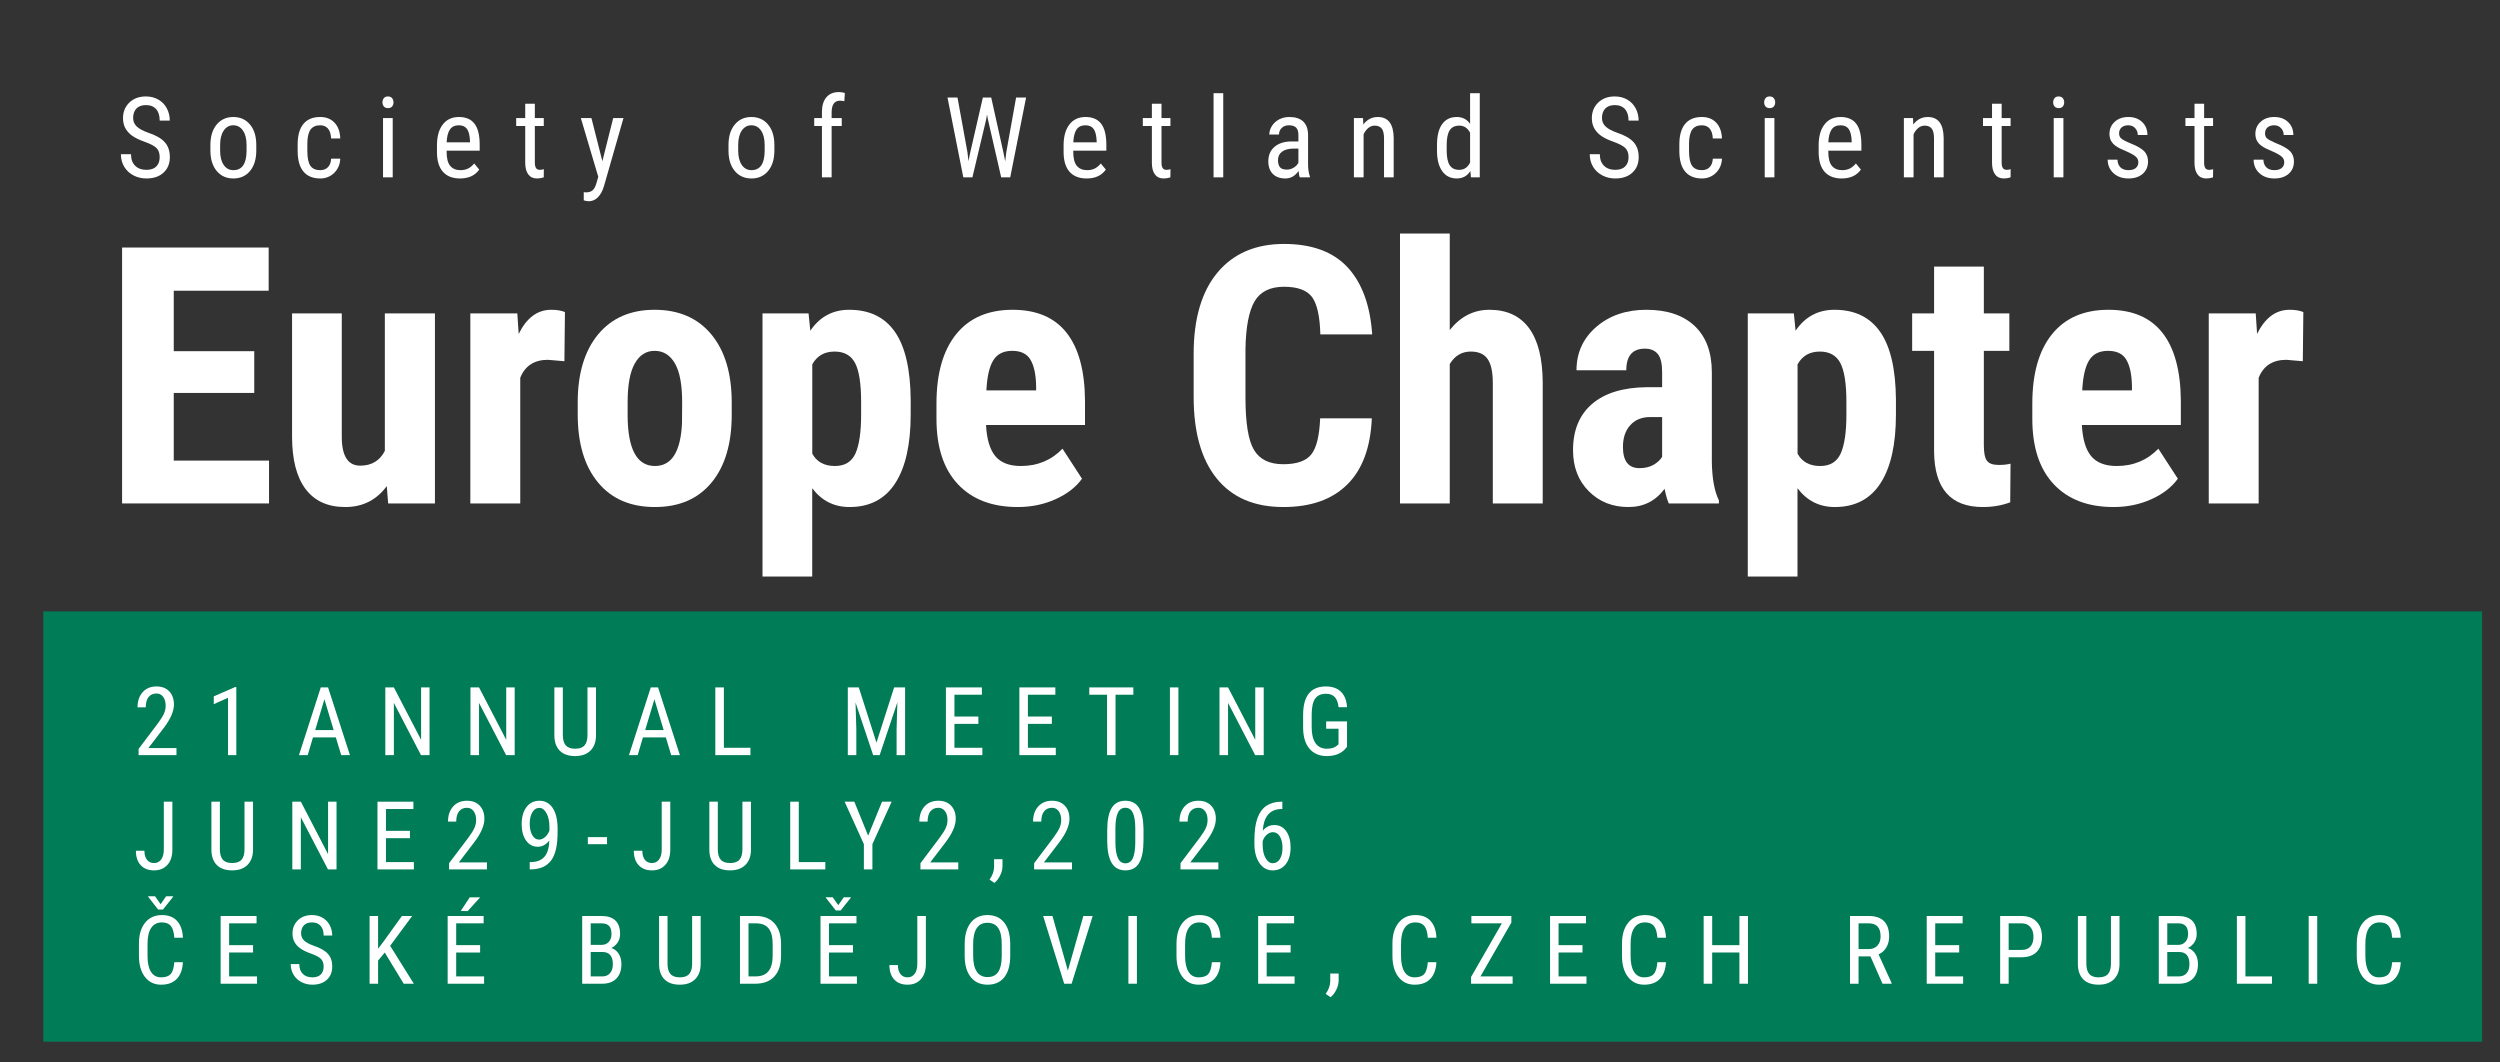 <?xml version="1.0" encoding="UTF-8"?>
<!DOCTYPE svg PUBLIC "-//W3C//DTD SVG 1.0//EN" "http://www.w3.org/TR/2001/REC-SVG-20010904/DTD/svg10.dtd">
<svg xmlns="http://www.w3.org/2000/svg" xml:space="preserve" width="800px" height="340px" version="1.0" style="shape-rendering:geometricPrecision; text-rendering:geometricPrecision; image-rendering:optimizeQuality; fill-rule:evenodd; clip-rule:evenodd"
viewBox="0 0 800 340"
 xmlns:xlink="http://www.w3.org/1999/xlink">
 <rect x="0" y="0" width="800" height="340" fill="#333333" stroke="none"/>
 <defs>
  <style type="text/css">
   <![CDATA[
    .fil0 {fill:#007C57}
    .fil1 {fill:white;fill-rule:nonzero}
   ]]>
  </style>
 </defs>
 <g id="Vrstva_x0020_1">
  <rect class="fil0" x="13.85" y="195.65" width="780.41" height="137.69"/>
  <path class="fil1" d="M51.1 50.29c0,-1.26 -0.34,-2.24 -1.03,-2.92 -0.69,-0.68 -1.94,-1.34 -3.74,-1.98 -1.8,-0.64 -3.17,-1.32 -4.13,-2.02 -0.95,-0.71 -1.66,-1.52 -2.13,-2.43 -0.47,-0.9 -0.71,-1.94 -0.71,-3.11 0,-2.02 0.67,-3.69 2.02,-5 1.35,-1.31 3.12,-1.97 5.31,-1.97 1.49,0 2.82,0.34 3.99,1.01 1.17,0.67 2.07,1.6 2.7,2.79 0.63,1.19 0.95,2.51 0.95,3.93l-3.23 0c0,-1.58 -0.37,-2.8 -1.13,-3.66 -0.76,-0.87 -1.86,-1.3 -3.28,-1.3 -1.3,0 -2.31,0.36 -3.02,1.09 -0.71,0.72 -1.07,1.74 -1.07,3.05 0,1.08 0.39,1.98 1.16,2.71 0.77,0.73 1.96,1.37 3.57,1.95 2.52,0.83 4.31,1.85 5.39,3.07 1.09,1.21 1.63,2.8 1.63,4.77 0,2.07 -0.67,3.73 -2.02,4.97 -1.34,1.25 -3.17,1.87 -5.49,1.87 -1.48,0 -2.85,-0.32 -4.11,-0.97 -1.26,-0.66 -2.24,-1.57 -2.96,-2.74 -0.72,-1.18 -1.08,-2.53 -1.08,-4.05l3.23 0c0,1.58 0.44,2.81 1.32,3.68 0.88,0.88 2.08,1.32 3.6,1.32 1.42,0 2.48,-0.37 3.19,-1.09 0.71,-0.73 1.07,-1.71 1.07,-2.97z"/>
  <path id="1" class="fil1" d="M67.33 46.39c0,-2.76 0.67,-4.93 2.01,-6.54 1.34,-1.61 3.11,-2.41 5.3,-2.41 2.2,0 3.97,0.78 5.31,2.35 1.34,1.56 2.02,3.69 2.06,6.39l0 2c0,2.75 -0.67,4.93 -2,6.53 -1.33,1.6 -3.11,2.4 -5.33,2.4 -2.2,0 -3.96,-0.78 -5.28,-2.33 -1.33,-1.56 -2.02,-3.66 -2.07,-6.32l0 -2.07zm3.11 1.79c0,1.95 0.38,3.49 1.15,4.6 0.76,1.12 1.79,1.67 3.09,1.67 2.73,0 4.14,-1.97 4.22,-5.92l0 -2.14c0,-1.94 -0.38,-3.48 -1.15,-4.6 -0.77,-1.14 -1.81,-1.7 -3.11,-1.7 -1.27,0 -2.29,0.56 -3.05,1.7 -0.77,1.12 -1.15,2.65 -1.15,4.58l0 1.81z"/>
  <path id="2" class="fil1" d="M102.47 54.45c1.02,0 1.85,-0.31 2.47,-0.95 0.62,-0.64 0.96,-1.54 1.02,-2.72l2.92 0c-0.07,1.83 -0.71,3.33 -1.93,4.54 -1.22,1.19 -2.72,1.79 -4.48,1.79 -2.35,0 -4.14,-0.74 -5.37,-2.22 -1.24,-1.48 -1.85,-3.68 -1.85,-6.6l0 -2.09c0,-2.86 0.61,-5.04 1.83,-6.53 1.23,-1.49 3.02,-2.23 5.37,-2.23 1.94,0 3.48,0.61 4.62,1.84 1.14,1.22 1.74,2.9 1.81,5.03l-2.92 0c-0.07,-1.41 -0.41,-2.46 -1.01,-3.17 -0.6,-0.7 -1.44,-1.05 -2.5,-1.05 -1.38,0 -2.4,0.46 -3.07,1.36 -0.66,0.91 -1.01,2.39 -1.03,4.46l0 2.42c0,2.23 0.33,3.81 0.99,4.74 0.66,0.92 1.7,1.38 3.13,1.38z"/>
  <path id="3" class="fil1" d="M125.67 56.75l-3.1 0 0 -18.96 3.1 0 0 18.96zm0.25 -24c0,0.53 -0.15,0.97 -0.44,1.32 -0.29,0.35 -0.74,0.53 -1.34,0.53 -0.58,0 -1.01,-0.18 -1.31,-0.53 -0.29,-0.35 -0.44,-0.79 -0.44,-1.32 0,-0.53 0.15,-0.98 0.44,-1.34 0.3,-0.37 0.73,-0.55 1.31,-0.55 0.59,0 1.03,0.19 1.33,0.56 0.3,0.37 0.45,0.81 0.45,1.33z"/>
  <path id="4" class="fil1" d="M147.19 57.11c-2.36,0 -4.17,-0.71 -5.43,-2.11 -1.26,-1.41 -1.91,-3.48 -1.93,-6.2l0 -2.3c0,-2.83 0.61,-5.04 1.85,-6.65 1.23,-1.61 2.95,-2.41 5.16,-2.41 2.22,0 3.88,0.7 4.98,2.12 1.1,1.41 1.66,3.62 1.68,6.61l0 2.04 -10.58 0 0 0.43c0,2.03 0.38,3.51 1.14,4.43 0.77,0.92 1.87,1.38 3.31,1.38 0.91,0 1.71,-0.17 2.41,-0.51 0.69,-0.35 1.35,-0.89 1.96,-1.63l1.61 1.96c-1.35,1.9 -3.4,2.84 -6.16,2.84zm-0.35 -17.02c-1.29,0 -2.24,0.44 -2.85,1.33 -0.63,0.89 -0.98,2.26 -1.06,4.13l7.47 0 0 -0.43c-0.08,-1.8 -0.4,-3.09 -0.97,-3.87 -0.57,-0.77 -1.43,-1.16 -2.59,-1.16z"/>
  <path id="5" class="fil1" d="M171.15 33.2l0 4.59 2.86 0 0 2.52 -2.86 0 0 11.76c0,0.74 0.13,1.31 0.37,1.7 0.25,0.38 0.67,0.58 1.27,0.58 0.4,0 0.82,-0.08 1.24,-0.21l-0.03 2.62c-0.7,0.23 -1.42,0.35 -2.16,0.35 -1.23,0 -2.16,-0.44 -2.81,-1.32 -0.64,-0.87 -0.96,-2.11 -0.96,-3.71l0 -11.77 -2.89 0 0 -2.52 2.89 0 0 -4.59 3.08 0z"/>
  <path id="6" class="fil1" d="M192.76 51.59l3.46 -13.8 3.29 0 -6.2 21.64c-0.47,1.62 -1.13,2.85 -1.98,3.7 -0.85,0.84 -1.83,1.27 -2.91,1.27 -0.42,0 -0.96,-0.1 -1.62,-0.28l0 -2.63 0.69 0.07c0.9,0 1.6,-0.21 2.11,-0.64 0.51,-0.42 0.92,-1.16 1.23,-2.21l0.62 -2.12 -5.58 -18.8 3.39 0 3.5 13.8z"/>
  <path id="7" class="fil1" d="M233.12 46.39c0,-2.76 0.67,-4.93 2.01,-6.54 1.34,-1.61 3.1,-2.41 5.3,-2.41 2.2,0 3.97,0.78 5.3,2.35 1.34,1.56 2.03,3.69 2.07,6.39l0 2c0,2.75 -0.67,4.93 -2,6.53 -1.34,1.6 -3.11,2.4 -5.33,2.4 -2.2,0 -3.97,-0.78 -5.29,-2.33 -1.33,-1.56 -2.01,-3.66 -2.06,-6.32l0 -2.07zm3.1 1.79c0,1.95 0.39,3.49 1.15,4.6 0.77,1.12 1.8,1.67 3.1,1.67 2.73,0 4.14,-1.97 4.22,-5.92l0 -2.14c0,-1.94 -0.38,-3.48 -1.15,-4.6 -0.78,-1.14 -1.81,-1.7 -3.11,-1.7 -1.27,0 -2.29,0.56 -3.06,1.7 -0.76,1.12 -1.15,2.65 -1.15,4.58l0 1.81z"/>
  <path id="8" class="fil1" d="M263.02 56.75l0 -16.44 -2.47 0 0 -2.52 2.47 0 0 -2.19c0.04,-1.93 0.52,-3.43 1.46,-4.51 0.95,-1.09 2.27,-1.63 3.99,-1.63 0.62,0 1.25,0.11 1.88,0.3l-0.16 2.62c-0.44,-0.1 -0.92,-0.15 -1.42,-0.15 -1.76,0 -2.65,1.26 -2.65,3.77l0 1.79 3.24 0 0 2.52 -3.24 0 0 16.44 -3.1 0z"/>
  <path id="9" class="fil1" d="M309.58 48.7l0.33 2.86 0.51 -2.52 4.09 -17.82 2.68 0 3.96 17.82 0.51 2.59 0.36 -2.94 3.13 -17.47 3.2 0 -5.08 25.53 -2.89 0 -4.26 -18.6 -0.27 -1.51 -0.26 1.51 -4.42 18.6 -2.91 0 -5.06 -25.53 3.2 0 3.18 17.48z"/>
  <path id="10" class="fil1" d="M347.72 57.11c-2.36,0 -4.18,-0.71 -5.44,-2.11 -1.26,-1.41 -1.9,-3.48 -1.93,-6.2l0 -2.3c0,-2.83 0.62,-5.04 1.85,-6.65 1.23,-1.61 2.96,-2.41 5.17,-2.41 2.22,0 3.87,0.7 4.97,2.12 1.11,1.41 1.66,3.62 1.69,6.61l0 2.04 -10.59 0 0 0.43c0,2.03 0.38,3.51 1.15,4.43 0.77,0.92 1.87,1.38 3.3,1.38 0.91,0 1.72,-0.17 2.41,-0.51 0.7,-0.35 1.35,-0.89 1.96,-1.63l1.61 1.96c-1.35,1.9 -3.39,2.84 -6.15,2.84zm-0.35 -17.02c-1.29,0 -2.24,0.44 -2.86,1.33 -0.62,0.89 -0.97,2.26 -1.05,4.13l7.47 0 0 -0.43c-0.09,-1.8 -0.41,-3.09 -0.98,-3.87 -0.56,-0.77 -1.43,-1.16 -2.58,-1.16z"/>
  <path id="11" class="fil1" d="M371.68 33.2l0 4.59 2.86 0 0 2.52 -2.86 0 0 11.76c0,0.74 0.12,1.31 0.37,1.7 0.24,0.38 0.66,0.58 1.26,0.58 0.41,0 0.82,-0.08 1.25,-0.21l-0.04 2.62c-0.7,0.23 -1.42,0.35 -2.16,0.35 -1.23,0 -2.16,-0.44 -2.8,-1.32 -0.65,-0.87 -0.96,-2.11 -0.96,-3.71l0 -11.77 -2.9 0 0 -2.52 2.9 0 0 -4.59 3.08 0z"/>
  <path id="12" class="fil1" d="M391.44 56.75l-3.1 0 0 -26.93 3.1 0 0 26.93z"/>
  <path id="13" class="fil1" d="M415.95 56.75c-0.19,-0.41 -0.33,-1.09 -0.41,-2.06 -1.09,1.61 -2.5,2.42 -4.21,2.42 -1.71,0 -3.05,-0.48 -4.02,-1.45 -0.96,-0.96 -1.45,-2.32 -1.45,-4.07 0,-1.93 0.66,-3.46 1.97,-4.59 1.31,-1.13 3.1,-1.71 5.38,-1.74l2.28 0 0 -2.02c0,-1.14 -0.25,-1.95 -0.76,-2.43 -0.5,-0.48 -1.27,-0.72 -2.29,-0.72 -0.94,0 -1.7,0.28 -2.28,0.84 -0.58,0.56 -0.88,1.26 -0.88,2.12l-3.1 0c0,-0.97 0.29,-1.9 0.86,-2.78 0.57,-0.88 1.34,-1.58 2.31,-2.08 0.97,-0.5 2.06,-0.75 3.25,-0.75 1.94,0 3.41,0.48 4.43,1.44 1.01,0.97 1.52,2.37 1.55,4.22l0 9.56c0.01,1.47 0.2,2.73 0.59,3.81l0 0.28 -3.22 0zm-4.14 -2.48c0.76,0 1.48,-0.2 2.17,-0.62 0.69,-0.42 1.2,-0.95 1.51,-1.58l0 -4.51 -1.76 0c-1.47,0.02 -2.63,0.35 -3.49,0.99 -0.84,0.63 -1.28,1.52 -1.28,2.67 0,1.07 0.23,1.85 0.66,2.33 0.43,0.49 1.16,0.72 2.19,0.72z"/>
  <path id="14" class="fil1" d="M436.17 37.79l0.09 2.05c1.21,-1.6 2.74,-2.4 4.62,-2.4 3.35,0 5.05,2.23 5.1,6.71l0 12.6 -3.09 0 0 -12.45c0,-1.48 -0.25,-2.54 -0.74,-3.16 -0.5,-0.63 -1.25,-0.94 -2.24,-0.94 -0.77,0 -1.46,0.26 -2.08,0.77 -0.61,0.52 -1.1,1.19 -1.48,2.01l0 13.77 -3.1 0 0 -18.96 2.92 0z"/>
  <path id="15" class="fil1" d="M459.84 46.41c0,-2.92 0.54,-5.15 1.64,-6.68 1.09,-1.53 2.66,-2.29 4.7,-2.29 1.81,0 3.23,0.73 4.25,2.2l0 -9.82 3.1 0 0 26.93 -2.84 0 -0.16 -2.03c-1.02,1.6 -2.47,2.39 -4.36,2.39 -1.97,0 -3.51,-0.76 -4.62,-2.28 -1.12,-1.53 -1.69,-3.68 -1.71,-6.47l0 -1.95zm3.1 1.76c0,2.12 0.31,3.69 0.95,4.68 0.63,1 1.65,1.5 3.08,1.5 1.54,0 2.7,-0.78 3.46,-2.33l0 -9.55c-0.8,-1.51 -1.95,-2.27 -3.44,-2.27 -1.43,0 -2.46,0.5 -3.09,1.5 -0.63,0.99 -0.95,2.52 -0.96,4.59l0 1.88z"/>
  <path id="16" class="fil1" d="M521.14 50.29c0,-1.26 -0.35,-2.24 -1.04,-2.92 -0.69,-0.68 -1.93,-1.34 -3.73,-1.98 -1.81,-0.64 -3.18,-1.32 -4.13,-2.02 -0.96,-0.71 -1.67,-1.52 -2.14,-2.43 -0.47,-0.9 -0.71,-1.94 -0.71,-3.11 0,-2.02 0.67,-3.69 2.03,-5 1.34,-1.31 3.11,-1.97 5.3,-1.97 1.49,0 2.82,0.34 4,1.01 1.16,0.67 2.06,1.6 2.69,2.79 0.63,1.19 0.95,2.51 0.95,3.93l-3.22 0c0,-1.58 -0.38,-2.8 -1.14,-3.66 -0.76,-0.87 -1.86,-1.3 -3.28,-1.3 -1.3,0 -2.31,0.36 -3.02,1.09 -0.71,0.72 -1.07,1.74 -1.07,3.05 0,1.08 0.39,1.98 1.16,2.71 0.77,0.73 1.97,1.37 3.58,1.95 2.51,0.83 4.3,1.85 5.39,3.07 1.08,1.21 1.62,2.8 1.62,4.77 0,2.07 -0.67,3.73 -2.02,4.97 -1.34,1.25 -3.17,1.87 -5.49,1.87 -1.48,0 -2.85,-0.32 -4.11,-0.97 -1.25,-0.66 -2.24,-1.57 -2.96,-2.74 -0.72,-1.18 -1.08,-2.53 -1.08,-4.05l3.23 0c0,1.58 0.44,2.81 1.32,3.68 0.89,0.88 2.08,1.32 3.6,1.32 1.42,0 2.48,-0.37 3.19,-1.09 0.72,-0.73 1.08,-1.71 1.08,-2.97z"/>
  <path id="17" class="fil1" d="M544.61 54.45c1.02,0 1.85,-0.31 2.47,-0.95 0.62,-0.64 0.96,-1.54 1.02,-2.72l2.93 0c-0.08,1.83 -0.72,3.33 -1.94,4.54 -1.22,1.19 -2.71,1.79 -4.48,1.79 -2.35,0 -4.14,-0.74 -5.37,-2.22 -1.24,-1.48 -1.85,-3.68 -1.85,-6.6l0 -2.09c0,-2.86 0.61,-5.04 1.83,-6.53 1.23,-1.49 3.02,-2.23 5.37,-2.23 1.94,0 3.48,0.61 4.62,1.84 1.14,1.22 1.74,2.9 1.82,5.03l-2.93 0c-0.07,-1.41 -0.41,-2.46 -1.01,-3.17 -0.6,-0.7 -1.44,-1.05 -2.5,-1.05 -1.38,0 -2.4,0.46 -3.07,1.36 -0.66,0.91 -1.01,2.39 -1.03,4.46l0 2.42c0,2.23 0.33,3.81 0.99,4.74 0.66,0.92 1.7,1.38 3.13,1.38z"/>
  <path id="18" class="fil1" d="M567.81 56.75l-3.1 0 0 -18.96 3.1 0 0 18.96zm0.25 -24c0,0.53 -0.15,0.97 -0.44,1.32 -0.29,0.35 -0.74,0.53 -1.34,0.53 -0.58,0 -1.01,-0.18 -1.31,-0.53 -0.29,-0.35 -0.44,-0.79 -0.44,-1.32 0,-0.53 0.15,-0.98 0.44,-1.34 0.3,-0.37 0.73,-0.55 1.31,-0.55 0.59,0 1.03,0.19 1.33,0.56 0.3,0.37 0.45,0.81 0.45,1.33z"/>
  <path id="19" class="fil1" d="M589.33 57.11c-2.36,0 -4.17,-0.71 -5.43,-2.11 -1.26,-1.41 -1.91,-3.48 -1.93,-6.2l0 -2.3c0,-2.83 0.61,-5.04 1.85,-6.65 1.23,-1.61 2.95,-2.41 5.16,-2.41 2.22,0 3.88,0.7 4.98,2.12 1.1,1.41 1.66,3.62 1.68,6.61l0 2.04 -10.58 0 0 0.43c0,2.03 0.38,3.51 1.14,4.43 0.77,0.92 1.87,1.38 3.31,1.38 0.91,0 1.72,-0.17 2.41,-0.51 0.69,-0.35 1.35,-0.89 1.96,-1.63l1.61 1.96c-1.35,1.9 -3.4,2.84 -6.16,2.84zm-0.35 -17.02c-1.28,0 -2.24,0.44 -2.85,1.33 -0.62,0.89 -0.98,2.26 -1.06,4.13l7.47 0 0 -0.43c-0.08,-1.8 -0.4,-3.09 -0.97,-3.87 -0.57,-0.77 -1.43,-1.16 -2.59,-1.16z"/>
  <path id="20" class="fil1" d="M612.16 37.79l0.09 2.05c1.21,-1.6 2.74,-2.4 4.62,-2.4 3.35,0 5.05,2.23 5.1,6.71l0 12.6 -3.09 0 0 -12.45c0,-1.48 -0.25,-2.54 -0.74,-3.16 -0.5,-0.63 -1.25,-0.94 -2.24,-0.94 -0.77,0 -1.46,0.26 -2.08,0.77 -0.61,0.52 -1.11,1.19 -1.48,2.01l0 13.77 -3.1 0 0 -18.96 2.92 0z"/>
  <path id="21" class="fil1" d="M640.53 33.2l0 4.59 2.86 0 0 2.52 -2.86 0 0 11.76c0,0.74 0.13,1.31 0.38,1.7 0.24,0.38 0.66,0.58 1.26,0.58 0.41,0 0.82,-0.08 1.24,-0.21l-0.03 2.62c-0.7,0.23 -1.42,0.35 -2.16,0.35 -1.23,0 -2.16,-0.44 -2.8,-1.32 -0.65,-0.87 -0.97,-2.11 -0.97,-3.71l0 -11.77 -2.89 0 0 -2.52 2.89 0 0 -4.59 3.08 0z"/>
  <path id="22" class="fil1" d="M660.29 56.75l-3.1 0 0 -18.96 3.1 0 0 18.96zm0.25 -24c0,0.53 -0.15,0.97 -0.44,1.32 -0.29,0.35 -0.73,0.53 -1.33,0.53 -0.58,0 -1.02,-0.18 -1.31,-0.53 -0.3,-0.35 -0.45,-0.79 -0.45,-1.32 0,-0.53 0.15,-0.98 0.45,-1.34 0.29,-0.37 0.73,-0.55 1.31,-0.55 0.58,0 1.03,0.19 1.33,0.56 0.29,0.37 0.44,0.81 0.44,1.33z"/>
  <path id="23" class="fil1" d="M684.27 51.9c0,-0.66 -0.26,-1.24 -0.76,-1.72 -0.5,-0.48 -1.47,-1.04 -2.91,-1.68 -1.67,-0.69 -2.85,-1.28 -3.53,-1.77 -0.69,-0.49 -1.19,-1.05 -1.54,-1.68 -0.34,-0.62 -0.5,-1.37 -0.5,-2.23 0,-1.54 0.56,-2.83 1.69,-3.85 1.12,-1.03 2.57,-1.53 4.32,-1.53 1.85,0 3.33,0.53 4.45,1.61 1.13,1.07 1.68,2.45 1.68,4.14l-3.08 0c0,-0.86 -0.29,-1.59 -0.86,-2.2 -0.57,-0.6 -1.3,-0.9 -2.19,-0.9 -0.91,0 -1.63,0.24 -2.15,0.71 -0.52,0.47 -0.78,1.11 -0.78,1.89 0,0.63 0.19,1.14 0.57,1.52 0.38,0.39 1.29,0.9 2.74,1.52 2.31,0.91 3.87,1.79 4.71,2.65 0.82,0.86 1.24,1.96 1.24,3.28 0,1.65 -0.57,2.97 -1.7,3.97 -1.13,0.98 -2.65,1.48 -4.56,1.48 -1.97,0 -3.58,-0.57 -4.8,-1.7 -1.23,-1.14 -1.85,-2.57 -1.85,-4.31l3.13 0c0.03,1.04 0.35,1.87 0.96,2.46 0.61,0.59 1.46,0.89 2.56,0.89 1.03,0 1.81,-0.23 2.35,-0.69 0.54,-0.46 0.81,-1.08 0.81,-1.86z"/>
  <path id="24" class="fil1" d="M705.32 33.2l0 4.59 2.86 0 0 2.52 -2.86 0 0 11.76c0,0.74 0.12,1.31 0.37,1.7 0.24,0.38 0.66,0.58 1.26,0.58 0.41,0 0.82,-0.08 1.25,-0.21l-0.04 2.62c-0.7,0.23 -1.42,0.35 -2.16,0.35 -1.23,0 -2.16,-0.44 -2.8,-1.32 -0.65,-0.87 -0.96,-2.11 -0.96,-3.71l0 -11.77 -2.9 0 0 -2.52 2.9 0 0 -4.59 3.08 0z"/>
  <path id="25" class="fil1" d="M730.96 51.9c0,-0.66 -0.25,-1.24 -0.76,-1.72 -0.5,-0.48 -1.47,-1.04 -2.9,-1.68 -1.68,-0.69 -2.85,-1.28 -3.54,-1.77 -0.68,-0.49 -1.19,-1.05 -1.53,-1.68 -0.34,-0.62 -0.51,-1.37 -0.51,-2.23 0,-1.54 0.56,-2.83 1.69,-3.85 1.13,-1.03 2.57,-1.53 4.32,-1.53 1.85,0 3.34,0.53 4.45,1.61 1.13,1.07 1.69,2.45 1.69,4.14l-3.09 0c0,-0.86 -0.28,-1.59 -0.86,-2.2 -0.57,-0.6 -1.3,-0.9 -2.19,-0.9 -0.91,0 -1.62,0.24 -2.15,0.71 -0.52,0.47 -0.77,1.11 -0.77,1.89 0,0.63 0.18,1.14 0.56,1.52 0.38,0.39 1.3,0.9 2.75,1.52 2.3,0.91 3.87,1.79 4.7,2.65 0.83,0.86 1.24,1.96 1.24,3.28 0,1.65 -0.56,2.97 -1.7,3.97 -1.13,0.98 -2.65,1.48 -4.56,1.48 -1.97,0 -3.57,-0.57 -4.8,-1.7 -1.23,-1.14 -1.84,-2.57 -1.84,-4.31l3.12 0c0.04,1.04 0.35,1.87 0.96,2.46 0.61,0.59 1.46,0.89 2.56,0.89 1.03,0 1.81,-0.23 2.35,-0.69 0.54,-0.46 0.81,-1.08 0.81,-1.86z"/>
  <path class="fil1" d="M81.36 125.74l-25.76 0 0 21.65 30.49 0 0 13.71 -47.02 0 0 -81.89 46.9 0 0 13.82 -30.37 0 0 19.35 25.76 0 0 13.36z"/>
  <path id="1" class="fil1" d="M123.77 155.55c-3.3,4.48 -7.74,6.7 -13.28,6.7 -5.59,0 -9.81,-1.92 -12.71,-5.76 -2.88,-3.83 -4.32,-9.44 -4.32,-16.79l0 -39.41 15.91 0 0 39.83c0.08,5.93 2.04,8.89 5.9,8.89 3.64,0 6.27,-1.58 7.88,-4.73l0 -43.99 16.03 0 0 60.81 -14.97 0 -0.44 -5.55z"/>
  <path id="2" class="fil1" d="M180.61 115.59l-5.3 -0.45c-4.34,0 -7.29,1.92 -8.83,5.74l0 40.22 -15.97 0 0 -60.81 15.03 0 0.44 6.58c2.52,-5.16 5.99,-7.74 10.41,-7.74 1.8,0 3.26,0.25 4.39,0.73l-0.17 15.73z"/>
  <path id="3" class="fil1" d="M184.87 128.72c0,-9.22 2.19,-16.45 6.53,-21.72 4.36,-5.24 10.37,-7.87 18.06,-7.87 7.76,0 13.81,2.63 18.16,7.87 4.36,5.27 6.53,12.54 6.53,21.83l0 3.88c0,9.27 -2.15,16.51 -6.47,21.73 -4.32,5.2 -10.34,7.81 -18.1,7.81 -7.81,0 -13.88,-2.61 -18.2,-7.85 -4.34,-5.22 -6.51,-12.49 -6.51,-21.79l0 -3.89zm15.97 4.01c0,10.92 2.92,16.39 8.74,16.39 5.36,0 8.23,-4.57 8.66,-13.69l0.05 -6.71c0,-5.59 -0.76,-9.72 -2.3,-12.4 -1.55,-2.71 -3.72,-4.05 -6.53,-4.05 -2.7,0 -4.81,1.34 -6.33,4.05 -1.52,2.68 -2.29,6.81 -2.29,12.4l0 4.01z"/>
  <path id="4" class="fil1" d="M291.42 132.61c0,9.56 -1.64,16.9 -4.92,21.98 -3.28,5.11 -8.18,7.66 -14.65,7.66 -4.95,0 -8.92,-2.01 -11.94,-6.02l0 28.25 -15.91 0 0 -84.19 14.74 0 0.56 5.54c3.03,-4.47 7.18,-6.7 12.44,-6.7 6.49,0 11.36,2.36 14.65,7.09 3.28,4.72 4.95,11.96 5.03,21.71l0 4.68zm-15.86 -3.95c0,-5.89 -0.65,-10.06 -1.94,-12.5 -1.29,-2.44 -3.48,-3.66 -6.55,-3.66 -3.26,0 -5.64,1.36 -7.14,4.1l0 28.57c1.42,2.63 3.84,3.95 7.24,3.95 3.17,0 5.34,-1.32 6.57,-3.99 1.2,-2.67 1.82,-6.83 1.82,-12.46l0 -4.01z"/>
  <path id="5" class="fil1" d="M325.66 162.25c-8.18,0 -14.55,-2.43 -19.14,-7.31 -4.57,-4.88 -6.85,-11.85 -6.85,-20.92l0 -4.84c0,-9.6 2.09,-17.01 6.3,-22.23 4.2,-5.2 10.21,-7.82 18.06,-7.82 7.64,0 13.4,2.44 17.26,7.34 3.86,4.89 5.84,12.13 5.91,21.71l0 7.81 -31.67 0c0.23,4.55 1.23,7.87 2.97,9.98 1.77,2.1 4.49,3.15 8.16,3.15 5.34,0 9.77,-1.84 13.34,-5.54l6.24 9.61c-1.96,2.71 -4.78,4.9 -8.5,6.57 -3.71,1.67 -7.74,2.49 -12.08,2.49zm-10.02 -37.32l15.92 0 0 -1.47c-0.08,-3.67 -0.68,-6.45 -1.81,-8.35 -1.11,-1.9 -3.07,-2.84 -5.83,-2.84 -2.79,0 -4.8,0.99 -6.05,3.01 -1.27,2 -2,5.22 -2.23,9.65z"/>
  <path id="6" class="fil1" d="M438.98 133.86c-0.4,9.35 -3.03,16.41 -7.87,21.19 -4.84,4.8 -11.65,7.2 -20.46,7.2 -9.28,0 -16.36,-3.05 -21.29,-9.13 -4.94,-6.11 -7.39,-14.81 -7.39,-26.09l0 -13.81c0,-11.24 2.55,-19.92 7.64,-26.03 5.1,-6.08 12.19,-9.13 21.27,-9.13 8.9,0 15.7,2.49 20.33,7.46 4.62,4.99 7.25,12.15 7.89,21.48l-16.59 0c-0.15,-5.77 -1.04,-9.75 -2.67,-11.96 -1.63,-2.18 -4.63,-3.28 -8.96,-3.28 -4.44,0 -7.57,1.56 -9.41,4.65 -1.82,3.11 -2.8,8.19 -2.92,15.3l0 15.49c0,8.14 0.9,13.74 2.73,16.78 1.82,3.05 4.93,4.57 9.37,4.57 4.33,0 7.35,-1.06 9,-3.19 1.65,-2.11 2.57,-5.95 2.8,-11.5l16.53 0z"/>
  <path id="7" class="fil1" d="M463.92 105.6c3.45,-4.32 7.68,-6.47 12.71,-6.47 5.54,0 9.77,1.96 12.65,5.86 2.88,3.9 4.35,9.69 4.39,17.43l0 38.68 -15.97 0 0 -38.49c0,-3.57 -0.55,-6.14 -1.67,-7.73 -1.09,-1.6 -2.9,-2.38 -5.37,-2.38 -2.88,0 -5.13,1.32 -6.74,3.99l0 44.61 -15.92 0 0 -86.38 15.92 0 0 30.88z"/>
  <path id="8" class="fil1" d="M534.02 161.1c-0.46,-0.94 -0.9,-2.49 -1.36,-4.7 -2.84,3.89 -6.7,5.85 -11.57,5.85 -5.11,0 -9.33,-1.69 -12.69,-5.07 -3.36,-3.37 -5.03,-7.75 -5.03,-13.13 0,-6.37 2.03,-11.3 6.1,-14.8 4.07,-3.49 9.93,-5.28 17.57,-5.35l4.84 0 0 -4.88c0,-2.72 -0.47,-4.64 -1.41,-5.76 -0.94,-1.13 -2.3,-1.69 -4.1,-1.69 -3.98,0 -5.96,2.31 -5.96,6.91l-15.93 0c0,-5.6 2.11,-10.23 6.34,-13.88 4.22,-3.64 9.56,-5.47 16.01,-5.47 6.66,0 11.82,1.73 15.49,5.21 3.65,3.47 5.47,8.42 5.47,14.87l0 28.63c0.08,5.24 0.82,9.34 2.26,12.3l0 0.96 -16.03 0zm-9.4 -11.29c1.76,0 3.26,-0.36 4.51,-1.07 1.23,-0.71 2.15,-1.58 2.75,-2.55l0 -12.73 -3.83 0c-2.7,0 -4.81,0.86 -6.37,2.61 -1.57,1.73 -2.34,4.05 -2.34,6.95 0,4.53 1.77,6.79 5.28,6.79z"/>
  <path id="9" class="fil1" d="M606.7 132.61c0,9.56 -1.63,16.9 -4.91,21.98 -3.28,5.11 -8.18,7.66 -14.65,7.66 -4.95,0 -8.92,-2.01 -11.94,-6.02l0 28.25 -15.91 0 0 -84.19 14.74 0 0.56 5.54c3.03,-4.47 7.18,-6.7 12.44,-6.7 6.49,0 11.36,2.36 14.64,7.09 3.29,4.72 4.96,11.96 5.03,21.71l0 4.68zm-15.85 -3.95c0,-5.89 -0.66,-10.06 -1.94,-12.5 -1.29,-2.44 -3.48,-3.66 -6.55,-3.66 -3.26,0 -5.64,1.36 -7.14,4.1l0 28.57c1.42,2.63 3.84,3.95 7.24,3.95 3.17,0 5.33,-1.32 6.56,-3.99 1.21,-2.67 1.83,-6.83 1.83,-12.46l0 -4.01z"/>
  <path id="10" class="fil1" d="M634.83 85.31l0 14.98 8.16 0 0 11.98 -8.16 0 0 30.21c0,2.4 0.32,4.05 0.98,4.95 0.67,0.91 1.92,1.35 3.8,1.35 1.53,0 2.8,-0.14 3.76,-0.41l-0.1 12.37c-2.7,1.01 -5.62,1.51 -8.77,1.51 -10.29,0 -15.47,-5.89 -15.59,-17.66l0 -32.32 -7.02 0 0 -11.98 7.02 0 0 -14.98 15.92 0z"/>
  <path id="11" class="fil1" d="M676.33 162.25c-8.18,0 -14.55,-2.43 -19.14,-7.31 -4.57,-4.88 -6.85,-11.85 -6.85,-20.92l0 -4.84c0,-9.6 2.09,-17.01 6.3,-22.23 4.2,-5.2 10.21,-7.82 18.06,-7.82 7.64,0 13.4,2.44 17.26,7.34 3.86,4.89 5.83,12.13 5.91,21.71l0 7.81 -31.67 0c0.23,4.55 1.22,7.87 2.97,9.98 1.77,2.1 4.49,3.15 8.16,3.15 5.34,0 9.77,-1.84 13.34,-5.54l6.24 9.61c-1.96,2.71 -4.78,4.9 -8.5,6.57 -3.71,1.67 -7.74,2.49 -12.08,2.49zm-10.02 -37.32l15.91 0 0 -1.47c-0.07,-3.67 -0.67,-6.45 -1.8,-8.35 -1.11,-1.9 -3.07,-2.84 -5.84,-2.84 -2.78,0 -4.79,0.99 -6.04,3.01 -1.27,2 -2,5.22 -2.23,9.65z"/>
  <path id="12" class="fil1" d="M736.9 115.59l-5.3 -0.45c-4.34,0 -7.3,1.92 -8.83,5.74l0 40.22 -15.97 0 0 -60.81 15.03 0 0.44 6.58c2.51,-5.16 5.99,-7.74 10.4,-7.74 1.81,0 3.27,0.25 4.4,0.73l-0.17 15.73z"/>
  <path class="fil1" d="M56.47 241.64l-12.12 0 0 -1.99 6.18 -8.19c0.93,-1.26 1.58,-2.3 1.94,-3.1 0.36,-0.81 0.54,-1.67 0.54,-2.57 0,-1.15 -0.27,-2.09 -0.8,-2.8 -0.54,-0.72 -1.24,-1.07 -2.11,-1.07 -1.11,0 -1.96,0.38 -2.56,1.13 -0.6,0.77 -0.9,1.86 -0.9,3.29l-2.63 0c0,-1.99 0.54,-3.61 1.64,-4.84 1.09,-1.23 2.57,-1.84 4.45,-1.84 1.72,0 3.08,0.53 4.07,1.58 1,1.06 1.49,2.47 1.49,4.23 0,2.13 -1.11,4.68 -3.35,7.6l-4.82 6.31 8.98 0 0 2.26z"/>
  <path id="1" class="fil1" d="M75.62 241.64l-2.66 0 0 -18.35 -4.55 2.04 0 -2.5 6.79 -2.96 0.42 0 0 21.77z"/>
  <path id="2" class="fil1" d="M107.47 235.97l-7.32 0 -1.68 5.67 -2.8 0 6.98 -21.67 2.33 0 7 21.67 -2.79 0 -1.72 -5.67zm-6.6 -2.35l5.9 0 -2.96 -9.85 -2.94 9.85z"/>
  <path id="3" class="fil1" d="M137.45 241.64l-2.73 0 -8.68 -16.7 0 16.7 -2.74 0 0 -21.67 2.74 0 8.71 16.77 0 -16.77 2.7 0 0 21.67z"/>
  <path id="4" class="fil1" d="M164.7 241.64l-2.74 0 -8.67 -16.7 0 16.7 -2.74 0 0 -21.67 2.74 0 8.7 16.77 0 -16.77 2.71 0 0 21.67z"/>
  <path id="5" class="fil1" d="M190.72 219.97l0 15.4c-0.02,2.06 -0.61,3.66 -1.78,4.83 -1.17,1.16 -2.8,1.74 -4.9,1.74 -2.14,0 -3.78,-0.57 -4.91,-1.71 -1.13,-1.13 -1.71,-2.75 -1.73,-4.86l0 -15.4 2.71 0 0 15.28c0,1.46 0.32,2.55 0.94,3.27 0.62,0.71 1.61,1.07 2.99,1.07 1.39,0 2.4,-0.36 3.02,-1.07 0.62,-0.72 0.93,-1.81 0.93,-3.27l0 -15.28 2.73 0z"/>
  <path id="6" class="fil1" d="M213.07 235.97l-7.33 0 -1.68 5.67 -2.79 0 6.98 -21.67 2.33 0 6.99 21.67 -2.79 0 -1.71 -5.67zm-6.61 -2.35l5.91 0 -2.96 -9.85 -2.95 9.85z"/>
  <path id="7" class="fil1" d="M231.64 239.29l8.5 0 0 2.35 -11.24 0 0 -21.67 2.74 0 0 19.32z"/>
  <path id="8" class="fil1" d="M274.81 219.97l5.66 17.68 5.65 -17.68 3.51 0 0 21.67 -2.72 0 0 -8.44 0.25 -8.46 -5.67 16.9 -2.08 0 -5.64 -16.84 0.25 8.4 0 8.44 -2.72 0 0 -21.67 3.51 0z"/>
  <path id="9" class="fil1" d="M313.08 231.64l-7.66 0 0 7.65 8.93 0 0 2.35 -11.66 0 0 -21.67 11.51 0 0 2.34 -8.78 0 0 6.98 7.66 0 0 2.35z"/>
  <path id="10" class="fil1" d="M336.59 231.64l-7.66 0 0 7.65 8.92 0 0 2.35 -11.65 0 0 -21.67 11.51 0 0 2.34 -8.78 0 0 6.98 7.66 0 0 2.35z"/>
  <path id="11" class="fil1" d="M362.67 222.31l-5.7 0 0 19.33 -2.72 0 0 -19.33 -5.68 0 0 -2.34 14.1 0 0 2.34z"/>
  <path id="12" class="fil1" d="M377.09 241.64l-2.72 0 0 -21.67 2.72 0 0 21.67z"/>
  <path id="13" class="fil1" d="M404.39 241.64l-2.74 0 -8.67 -16.7 0 16.7 -2.74 0 0 -21.67 2.74 0 8.7 16.77 0 -16.77 2.71 0 0 21.67z"/>
  <path id="14" class="fil1" d="M431.05 238.95l-0.47 0.59c-1.37,1.6 -3.38,2.4 -6.02,2.4 -2.34,0 -4.18,-0.78 -5.51,-2.33 -1.33,-1.56 -2.02,-3.75 -2.05,-6.59l0 -4.26c0,-3.04 0.61,-5.32 1.83,-6.83 1.21,-1.51 3.03,-2.27 5.45,-2.27 2.07,0 3.68,0.57 4.84,1.72 1.17,1.16 1.81,2.8 1.93,4.93l-2.72 0c-0.11,-1.35 -0.49,-2.4 -1.13,-3.17 -0.64,-0.75 -1.61,-1.13 -2.91,-1.13 -1.55,0 -2.69,0.51 -3.42,1.52 -0.72,1.02 -1.1,2.64 -1.13,4.87l0 4.42c0,2.19 0.42,3.86 1.25,5.03 0.83,1.16 2.03,1.74 3.59,1.74 1.47,0 2.58,-0.35 3.34,-1.06l0.41 -0.37 0 -4.97 -3.96 0 0 -2.34 6.68 0 0 8.1z"/>
  <path id="15" class="fil1" d="M52.42 256.54l2.74 0 0 15.36c0,2.07 -0.53,3.69 -1.59,4.86 -1.06,1.17 -2.48,1.76 -4.27,1.76 -1.83,0 -3.26,-0.56 -4.28,-1.67 -1.03,-1.11 -1.53,-2.65 -1.53,-4.61l2.72 0c0,1.23 0.27,2.2 0.82,2.89 0.55,0.7 1.3,1.04 2.27,1.04 0.95,0 1.7,-0.37 2.27,-1.13 0.56,-0.75 0.85,-1.81 0.85,-3.17l0 -15.33z"/>
  <path id="16" class="fil1" d="M80.97 256.54l0 15.41c-0.02,2.06 -0.61,3.66 -1.78,4.83 -1.17,1.16 -2.8,1.74 -4.9,1.74 -2.14,0 -3.78,-0.57 -4.91,-1.71 -1.13,-1.13 -1.71,-2.75 -1.73,-4.86l0 -15.41 2.71 0 0 15.29c0,1.46 0.32,2.54 0.94,3.26 0.62,0.72 1.61,1.08 2.99,1.08 1.39,0 2.4,-0.36 3.02,-1.08 0.62,-0.72 0.93,-1.8 0.93,-3.26l0 -15.29 2.73 0z"/>
  <path id="17" class="fil1" d="M107.69 278.21l-2.74 0 -8.68 -16.69 0 16.69 -2.73 0 0 -21.67 2.73 0 8.71 16.78 0 -16.78 2.71 0 0 21.67z"/>
  <path id="18" class="fil1" d="M131.18 268.22l-7.67 0 0 7.65 8.93 0 0 2.34 -11.65 0 0 -21.67 11.5 0 0 2.35 -8.78 0 0 6.98 7.67 0 0 2.35z"/>
  <path id="19" class="fil1" d="M155.82 278.21l-12.12 0 0 -1.98 6.18 -8.19c0.93,-1.26 1.58,-2.3 1.94,-3.1 0.36,-0.81 0.54,-1.67 0.54,-2.58 0,-1.14 -0.27,-2.08 -0.8,-2.79 -0.54,-0.72 -1.24,-1.08 -2.11,-1.08 -1.11,0 -1.96,0.39 -2.56,1.14 -0.6,0.76 -0.9,1.86 -0.9,3.29l-2.63 0c0,-1.99 0.54,-3.61 1.64,-4.84 1.09,-1.23 2.57,-1.84 4.45,-1.84 1.72,0 3.08,0.53 4.07,1.58 1,1.06 1.49,2.47 1.49,4.22 0,2.14 -1.11,4.68 -3.35,7.61l-4.82 6.31 8.98 0 0 2.25z"/>
  <path id="20" class="fil1" d="M175.79 268.94c-1.05,1.35 -2.28,2.02 -3.69,2.02 -1.58,0 -2.83,-0.67 -3.77,-2 -0.93,-1.32 -1.4,-3.06 -1.4,-5.22 0,-2.26 0.51,-4.08 1.53,-5.45 1.01,-1.37 2.4,-2.05 4.16,-2.05 1.82,0 3.25,0.79 4.28,2.37 1.02,1.59 1.53,3.78 1.53,6.57l0 0.82c0,2.4 -0.17,4.35 -0.54,5.83 -0.36,1.49 -0.89,2.69 -1.59,3.6 -0.71,0.91 -1.61,1.61 -2.7,2.08 -1.09,0.47 -2.46,0.7 -4.09,0.7l0 -2.34 0.46 0c1.87,-0.04 3.28,-0.61 4.25,-1.7 0.96,-1.09 1.49,-2.83 1.57,-5.23zm-3.25 -0.27c0.64,0 1.26,-0.26 1.86,-0.79 0.61,-0.53 1.08,-1.23 1.42,-2.09l0 -1.16c0,-1.8 -0.32,-3.27 -0.94,-4.4 -0.63,-1.14 -1.38,-1.71 -2.26,-1.71 -0.96,0 -1.71,0.47 -2.27,1.41 -0.56,0.94 -0.84,2.16 -0.84,3.65 0,1.5 0.27,2.73 0.82,3.67 0.54,0.95 1.28,1.42 2.21,1.42z"/>
  <path id="21" class="fil1" d="M194.25 270.14l-6.14 0 0 -2.26 6.14 0 0 2.26z"/>
  <path id="22" class="fil1" d="M211.75 256.54l2.74 0 0 15.36c0,2.07 -0.53,3.69 -1.59,4.86 -1.05,1.17 -2.47,1.76 -4.26,1.76 -1.84,0 -3.26,-0.56 -4.28,-1.67 -1.03,-1.11 -1.54,-2.65 -1.54,-4.61l2.72 0c0,1.23 0.28,2.2 0.82,2.89 0.55,0.7 1.31,1.04 2.28,1.04 0.94,0 1.69,-0.37 2.26,-1.13 0.57,-0.75 0.85,-1.81 0.85,-3.17l0 -15.33z"/>
  <path id="23" class="fil1" d="M240.31 256.54l0 15.41c-0.02,2.06 -0.62,3.66 -1.78,4.83 -1.18,1.16 -2.81,1.74 -4.9,1.74 -2.15,0 -3.78,-0.57 -4.91,-1.71 -1.14,-1.13 -1.71,-2.75 -1.73,-4.86l0 -15.41 2.71 0 0 15.29c0,1.46 0.31,2.54 0.93,3.26 0.62,0.72 1.62,1.08 3,1.08 1.39,0 2.39,-0.36 3.01,-1.08 0.62,-0.72 0.93,-1.8 0.93,-3.26l0 -15.29 2.74 0z"/>
  <path id="24" class="fil1" d="M255.61 275.87l8.5 0 0 2.34 -11.24 0 0 -21.67 2.74 0 0 19.33z"/>
  <path id="25" class="fil1" d="M277.81 267.42l4.44 -10.88 3.08 0 -6.16 13.59 0 8.08 -2.73 0 0 -8.08 -6.16 -13.59 3.1 0 4.43 10.88z"/>
  <path id="26" class="fil1" d="M306.65 278.21l-12.11 0 0 -1.98 6.17 -8.19c0.93,-1.26 1.58,-2.3 1.94,-3.1 0.36,-0.81 0.55,-1.67 0.55,-2.58 0,-1.14 -0.27,-2.08 -0.8,-2.79 -0.54,-0.72 -1.24,-1.08 -2.12,-1.08 -1.1,0 -1.95,0.39 -2.55,1.14 -0.6,0.76 -0.9,1.86 -0.9,3.29l-2.64 0c0,-1.99 0.55,-3.61 1.64,-4.84 1.09,-1.23 2.58,-1.84 4.45,-1.84 1.72,0 3.09,0.53 4.08,1.58 0.99,1.06 1.48,2.47 1.48,4.22 0,2.14 -1.11,4.68 -3.34,7.61l-4.82 6.31 8.97 0 0 2.25z"/>
  <path id="27" class="fil1" d="M318.21 282.54l-1.56 -1.07c0.93,-1.3 1.42,-2.65 1.46,-4.03l0 -2.49 2.69 0 0 2.17c0,1 -0.25,2 -0.74,3 -0.49,1.01 -1.11,1.82 -1.85,2.42z"/>
  <path id="28" class="fil1" d="M343.04 278.21l-12.12 0 0 -1.98 6.18 -8.19c0.93,-1.26 1.58,-2.3 1.94,-3.1 0.36,-0.81 0.54,-1.67 0.54,-2.58 0,-1.14 -0.27,-2.08 -0.8,-2.79 -0.54,-0.72 -1.24,-1.08 -2.11,-1.08 -1.11,0 -1.96,0.39 -2.56,1.14 -0.6,0.76 -0.9,1.86 -0.9,3.29l-2.63 0c0,-1.99 0.54,-3.61 1.64,-4.84 1.09,-1.23 2.57,-1.84 4.45,-1.84 1.72,0 3.08,0.53 4.07,1.58 1,1.06 1.49,2.47 1.49,4.22 0,2.14 -1.11,4.68 -3.35,7.61l-4.82 6.31 8.98 0 0 2.25z"/>
  <path id="29" class="fil1" d="M365.92 268.97c0,3.2 -0.47,5.59 -1.4,7.17 -0.93,1.59 -2.4,2.38 -4.39,2.38 -1.93,0 -3.38,-0.76 -4.33,-2.28 -0.95,-1.52 -1.45,-3.8 -1.49,-6.85l0 -3.72c0,-3.17 0.47,-5.54 1.41,-7.09 0.93,-1.56 2.4,-2.34 4.38,-2.34 1.95,0 3.4,0.74 4.34,2.22 0.94,1.48 1.43,3.72 1.48,6.71l0 3.8zm-2.63 -3.78c0,-2.29 -0.26,-3.98 -0.76,-5.06 -0.51,-1.09 -1.32,-1.64 -2.43,-1.64 -1.08,0 -1.88,0.54 -2.38,1.6 -0.51,1.07 -0.77,2.68 -0.79,4.84l0 4.47c0,2.28 0.26,4 0.79,5.14 0.52,1.15 1.33,1.72 2.41,1.72 1.07,0 1.86,-0.54 2.37,-1.62 0.5,-1.08 0.77,-2.74 0.79,-4.96l0 -4.49z"/>
  <path id="30" class="fil1" d="M389.88 278.21l-12.12 0 0 -1.98 6.18 -8.19c0.93,-1.26 1.58,-2.3 1.94,-3.1 0.36,-0.81 0.54,-1.67 0.54,-2.58 0,-1.14 -0.26,-2.08 -0.8,-2.79 -0.54,-0.72 -1.24,-1.08 -2.11,-1.08 -1.1,0 -1.96,0.39 -2.56,1.14 -0.6,0.76 -0.9,1.86 -0.9,3.29l-2.63 0c0,-1.99 0.55,-3.61 1.64,-4.84 1.09,-1.23 2.57,-1.84 4.45,-1.84 1.72,0 3.08,0.53 4.07,1.58 1,1.06 1.49,2.47 1.49,4.22 0,2.14 -1.11,4.68 -3.35,7.61l-4.82 6.31 8.98 0 0 2.25z"/>
  <path id="31" class="fil1" d="M410.35 256.54l0 2.35 -0.42 0c-1.76,0.04 -3.14,0.63 -4.13,1.77 -0.99,1.15 -1.56,2.87 -1.71,5.17 0.97,-1.21 2.19,-1.82 3.69,-1.82 1.6,0 2.87,0.66 3.8,1.97 0.94,1.32 1.41,3.04 1.41,5.17 0,2.27 -0.52,4.07 -1.55,5.39 -1.04,1.32 -2.43,1.98 -4.18,1.98 -1.76,0 -3.17,-0.78 -4.24,-2.34 -1.07,-1.55 -1.61,-3.62 -1.61,-6.2l0 -1.06c0,-2.97 0.32,-5.35 0.97,-7.11 0.64,-1.77 1.59,-3.08 2.85,-3.94 1.25,-0.85 2.81,-1.3 4.68,-1.33l0.44 0zm-3.01 9.76c-0.72,0 -1.38,0.27 -1.98,0.82 -0.61,0.54 -1.05,1.23 -1.31,2.08l0 1.08c0,1.76 0.3,3.19 0.93,4.3 0.62,1.1 1.38,1.65 2.28,1.65 0.99,0 1.75,-0.45 2.31,-1.36 0.56,-0.91 0.83,-2.1 0.83,-3.59 0,-1.47 -0.27,-2.67 -0.83,-3.59 -0.56,-0.93 -1.3,-1.39 -2.23,-1.39z"/>
  <path id="32" class="fil1" d="M58.53 307.9c-0.11,2.32 -0.77,4.1 -1.95,5.34 -1.19,1.24 -2.86,1.86 -5.03,1.86 -2.17,0 -3.89,-0.83 -5.17,-2.48 -1.28,-1.66 -1.92,-3.9 -1.92,-6.73l0 -3.93c0,-2.82 0.65,-5.05 1.97,-6.68 1.31,-1.64 3.11,-2.46 5.38,-2.46 2.09,0 3.71,0.62 4.85,1.88 1.15,1.25 1.78,3.04 1.87,5.38l-2.75 0c-0.12,-1.77 -0.49,-3.03 -1.12,-3.78 -0.62,-0.76 -1.57,-1.13 -2.85,-1.13 -1.48,0 -2.62,0.57 -3.41,1.73 -0.79,1.16 -1.19,2.85 -1.19,5.08l0 3.97c0,2.19 0.37,3.88 1.11,5.04 0.73,1.18 1.82,1.76 3.23,1.76 1.42,0 2.45,-0.35 3.07,-1.06 0.63,-0.7 1.01,-1.97 1.16,-3.79l2.75 0zm-7.13 -18.55l1.76 -2.54 2.25 0 0 0.15 -3.26 4.09 -1.55 0 -3.2 -4.09 0 -0.15 2.21 0 1.79 2.54z"/>
  <path id="33" class="fil1" d="M80.98 304.8l-7.66 0 0 7.65 8.93 0 0 2.34 -11.65 0 0 -21.67 11.5 0 0 2.35 -8.78 0 0 6.98 7.66 0 0 2.35z"/>
  <path id="34" class="fil1" d="M103.57 309.31c0,-1.07 -0.3,-1.9 -0.88,-2.48 -0.59,-0.58 -1.64,-1.14 -3.17,-1.68 -1.53,-0.55 -2.7,-1.12 -3.51,-1.72 -0.8,-0.6 -1.41,-1.29 -1.81,-2.06 -0.4,-0.76 -0.6,-1.65 -0.6,-2.64 0,-1.72 0.57,-3.13 1.72,-4.25 1.14,-1.11 2.64,-1.66 4.5,-1.66 1.27,0 2.4,0.28 3.39,0.85 0.99,0.57 1.75,1.36 2.29,2.37 0.54,1.01 0.81,2.13 0.81,3.34l-2.74 0c0,-1.34 -0.32,-2.38 -0.97,-3.11 -0.64,-0.74 -1.57,-1.1 -2.78,-1.1 -1.1,0 -1.96,0.3 -2.56,0.92 -0.61,0.61 -0.91,1.48 -0.91,2.59 0,0.91 0.33,1.68 0.98,2.3 0.65,0.62 1.67,1.16 3.04,1.65 2.13,0.71 3.65,1.58 4.57,2.61 0.92,1.03 1.38,2.38 1.38,4.05 0,1.76 -0.57,3.17 -1.71,4.22 -1.14,1.06 -2.69,1.59 -4.66,1.59 -1.26,0 -2.42,-0.28 -3.49,-0.83 -1.07,-0.55 -1.9,-1.33 -2.51,-2.33 -0.61,-1 -0.92,-2.14 -0.92,-3.43l2.74 0c0,1.34 0.38,2.38 1.12,3.12 0.75,0.75 1.77,1.12 3.06,1.12 1.2,0 2.1,-0.31 2.71,-0.92 0.6,-0.62 0.91,-1.46 0.91,-2.52z"/>
  <path id="35" class="fil1" d="M123.12 304.81l-2.13 2.57 0 7.41 -2.72 0 0 -21.67 2.72 0 0 10.47 1.79 -2.37 5.83 -8.1 3.28 0 -7.04 9.54 7.58 12.13 -3.25 0 -6.06 -9.98z"/>
  <path id="36" class="fil1" d="M153.64 304.8l-7.66 0 0 7.65 8.93 0 0 2.34 -11.66 0 0 -21.67 11.51 0 0 2.35 -8.78 0 0 6.98 7.66 0 0 2.35zm-3.33 -17.65l3.34 0 -3.99 4.39 -2.22 -0.02 2.87 -4.37z"/>
  <path id="37" class="fil1" d="M186.3 314.79l0 -21.67 6.18 0c1.97,0 3.46,0.48 4.45,1.45 1,0.96 1.5,2.4 1.5,4.32 0,1.01 -0.25,1.9 -0.76,2.68 -0.5,0.77 -1.19,1.37 -2.05,1.8 0.99,0.29 1.78,0.91 2.36,1.83 0.58,0.92 0.87,2.03 0.87,3.33 0,1.95 -0.53,3.48 -1.6,4.6 -1.07,1.11 -2.59,1.66 -4.56,1.66l-6.39 0zm2.73 -10.15l0 7.81 3.72 0c1.03,0 1.85,-0.34 2.45,-1.02 0.61,-0.69 0.91,-1.64 0.91,-2.87 0,-2.61 -1.1,-3.92 -3.31,-3.92l-3.77 0zm0 -2.28l3.49 0c0.94,0 1.71,-0.32 2.29,-0.95 0.58,-0.64 0.87,-1.48 0.87,-2.53 0,-1.2 -0.27,-2.06 -0.79,-2.6 -0.53,-0.54 -1.33,-0.81 -2.41,-0.81l-3.45 0 0 6.89z"/>
  <path id="38" class="fil1" d="M224.22 293.12l0 15.41c-0.02,2.06 -0.61,3.66 -1.78,4.83 -1.18,1.16 -2.81,1.74 -4.9,1.74 -2.14,0 -3.78,-0.57 -4.91,-1.71 -1.13,-1.13 -1.71,-2.75 -1.73,-4.86l0 -15.41 2.71 0 0 15.29c0,1.46 0.31,2.54 0.93,3.26 0.62,0.72 1.62,1.08 3,1.08 1.39,0 2.39,-0.36 3.01,-1.08 0.62,-0.72 0.93,-1.8 0.93,-3.26l0 -15.29 2.74 0z"/>
  <path id="39" class="fil1" d="M236.79 314.79l0 -21.67 5.16 0c2.53,0 4.5,0.8 5.9,2.37 1.4,1.59 2.09,3.81 2.09,6.68l0 3.63c0,2.87 -0.7,5.09 -2.13,6.65 -1.41,1.56 -3.47,2.34 -6.17,2.34l-4.85 0zm2.73 -19.32l0 16.98 2.18 0c1.91,0 3.32,-0.55 4.2,-1.65 0.88,-1.09 1.33,-2.72 1.35,-4.87l0 -3.84c0,-2.28 -0.44,-3.95 -1.31,-5.02 -0.88,-1.07 -2.21,-1.6 -3.99,-1.6l-2.43 0z"/>
  <path id="40" class="fil1" d="M272.95 304.8l-7.67 0 0 7.65 8.93 0 0 2.34 -11.65 0 0 -21.67 11.51 0 0 2.35 -8.79 0 0 6.98 7.67 0 0 2.35zm-4.7 -15.15l1.77 -2.53 2.24 0 0 0.15 -3.25 4.08 -1.55 0 -3.2 -4.08 0 -0.15 2.2 0 1.79 2.53z"/>
  <path id="41" class="fil1" d="M293.54 293.12l2.74 0 0 15.35c0,2.08 -0.53,3.7 -1.59,4.87 -1.05,1.17 -2.48,1.76 -4.26,1.76 -1.84,0 -3.27,-0.56 -4.29,-1.67 -1.02,-1.11 -1.53,-2.65 -1.53,-4.61l2.72 0c0,1.23 0.28,2.2 0.82,2.89 0.55,0.7 1.31,1.04 2.28,1.04 0.94,0 1.69,-0.37 2.26,-1.13 0.57,-0.75 0.85,-1.81 0.85,-3.17l0 -15.33z"/>
  <path id="42" class="fil1" d="M323.27 305.86c0,2.96 -0.63,5.24 -1.88,6.84 -1.26,1.6 -3.06,2.4 -5.38,2.4 -2.23,0 -4,-0.78 -5.29,-2.33 -1.29,-1.56 -1.97,-3.75 -2.02,-6.59l0 -4.08c0,-2.9 0.64,-5.17 1.92,-6.82 1.28,-1.64 3.07,-2.46 5.36,-2.46 2.28,0 4.06,0.78 5.33,2.36 1.28,1.57 1.93,3.82 1.96,6.74l0 3.94zm-2.72 -3.79c0,-2.29 -0.37,-3.99 -1.13,-5.11 -0.74,-1.11 -1.89,-1.67 -3.44,-1.67 -1.5,0 -2.63,0.56 -3.4,1.69 -0.77,1.13 -1.16,2.8 -1.17,5l0 3.88c0,2.21 0.39,3.9 1.16,5.06 0.76,1.16 1.91,1.74 3.44,1.74 1.53,0 2.66,-0.53 3.39,-1.61 0.74,-1.07 1.12,-2.71 1.15,-4.92l0 -4.06z"/>
  <path id="43" class="fil1" d="M341.72 310.61l4.95 -17.49 2.99 0 -6.74 21.67 -2.38 0 -6.73 -21.67 2.98 0 4.93 17.49z"/>
  <path id="44" class="fil1" d="M363.81 314.79l-2.72 0 0 -21.67 2.72 0 0 21.67z"/>
  <path id="45" class="fil1" d="M390.55 307.9c-0.11,2.32 -0.77,4.1 -1.95,5.34 -1.19,1.24 -2.86,1.86 -5.03,1.86 -2.17,0 -3.89,-0.83 -5.17,-2.48 -1.28,-1.66 -1.92,-3.9 -1.92,-6.73l0 -3.93c0,-2.82 0.65,-5.05 1.97,-6.68 1.31,-1.64 3.11,-2.46 5.38,-2.46 2.09,0 3.71,0.62 4.85,1.88 1.15,1.25 1.78,3.04 1.87,5.38l-2.75 0c-0.12,-1.77 -0.49,-3.03 -1.12,-3.78 -0.62,-0.76 -1.57,-1.13 -2.85,-1.13 -1.48,0 -2.62,0.57 -3.41,1.73 -0.79,1.16 -1.19,2.85 -1.19,5.08l0 3.97c0,2.19 0.37,3.88 1.11,5.04 0.73,1.18 1.82,1.76 3.23,1.76 1.42,0 2.45,-0.35 3.07,-1.06 0.63,-0.7 1.01,-1.97 1.16,-3.79l2.75 0z"/>
  <path id="46" class="fil1" d="M413 304.8l-7.66 0 0 7.65 8.93 0 0 2.34 -11.66 0 0 -21.67 11.51 0 0 2.35 -8.78 0 0 6.98 7.66 0 0 2.35z"/>
  <path id="47" class="fil1" d="M425.78 319.12l-1.56 -1.07c0.93,-1.31 1.42,-2.65 1.46,-4.03l0 -2.49 2.69 0 0 2.17c0,1 -0.25,2 -0.74,3 -0.49,1.01 -1.11,1.82 -1.85,2.42z"/>
  <path id="48" class="fil1" d="M459.65 307.9c-0.11,2.32 -0.77,4.1 -1.95,5.34 -1.19,1.24 -2.86,1.86 -5.03,1.86 -2.17,0 -3.89,-0.83 -5.17,-2.48 -1.28,-1.66 -1.92,-3.9 -1.92,-6.73l0 -3.93c0,-2.82 0.65,-5.05 1.97,-6.68 1.31,-1.64 3.11,-2.46 5.38,-2.46 2.09,0 3.71,0.62 4.85,1.88 1.15,1.25 1.78,3.04 1.87,5.38l-2.75 0c-0.12,-1.77 -0.49,-3.03 -1.12,-3.78 -0.62,-0.76 -1.57,-1.13 -2.85,-1.13 -1.48,0 -2.62,0.57 -3.41,1.73 -0.79,1.16 -1.19,2.85 -1.19,5.08l0 3.97c0,2.19 0.37,3.88 1.11,5.04 0.73,1.18 1.82,1.76 3.23,1.76 1.42,0 2.45,-0.35 3.07,-1.06 0.63,-0.7 1.01,-1.97 1.16,-3.79l2.75 0z"/>
  <path id="49" class="fil1" d="M473.75 312.45l10.29 0 0 2.34 -13.3 0 0 -2.15 9.86 -17.17 -9.76 0 0 -2.35 12.8 0 0 2.1 -9.89 17.23z"/>
  <path id="50" class="fil1" d="M506.4 304.8l-7.66 0 0 7.65 8.93 0 0 2.34 -11.65 0 0 -21.67 11.5 0 0 2.35 -8.78 0 0 6.98 7.66 0 0 2.35z"/>
  <path id="51" class="fil1" d="M533.11 307.9c-0.12,2.32 -0.77,4.1 -1.95,5.34 -1.19,1.24 -2.86,1.86 -5.03,1.86 -2.17,0 -3.89,-0.83 -5.17,-2.48 -1.28,-1.66 -1.92,-3.9 -1.92,-6.73l0 -3.93c0,-2.82 0.65,-5.05 1.97,-6.68 1.31,-1.64 3.11,-2.46 5.38,-2.46 2.09,0 3.71,0.62 4.85,1.88 1.15,1.25 1.77,3.04 1.87,5.38l-2.75 0c-0.12,-1.77 -0.49,-3.03 -1.12,-3.78 -0.62,-0.76 -1.57,-1.13 -2.85,-1.13 -1.48,0 -2.62,0.57 -3.41,1.73 -0.79,1.16 -1.19,2.85 -1.19,5.08l0 3.97c0,2.19 0.36,3.88 1.11,5.04 0.73,1.18 1.82,1.76 3.23,1.76 1.42,0 2.45,-0.35 3.07,-1.06 0.62,-0.7 1.01,-1.97 1.16,-3.79l2.75 0z"/>
  <path id="52" class="fil1" d="M559.35 314.79l-2.74 0 0 -9.99 -8.71 0 0 9.99 -2.73 0 0 -21.67 2.73 0 0 9.33 8.71 0 0 -9.33 2.74 0 0 21.67z"/>
  <path id="53" class="fil1" d="M598.54 306.05l-3.8 0 0 8.74 -2.74 0 0 -21.67 6.07 0c2.12,0 3.73,0.56 4.82,1.66 1.09,1.11 1.64,2.74 1.64,4.87 0,1.34 -0.3,2.51 -0.89,3.51 -0.59,1 -1.43,1.75 -2.5,2.26l4.19 9.19 0 0.18 -2.93 0 -3.86 -8.74zm-3.8 -2.35l3.3 0c1.14,0 2.05,-0.37 2.73,-1.1 0.68,-0.74 1.02,-1.73 1.02,-2.95 0,-2.79 -1.26,-4.18 -3.78,-4.18l-3.27 0 0 8.23z"/>
  <path id="54" class="fil1" d="M626.94 304.8l-7.67 0 0 7.65 8.93 0 0 2.34 -11.65 0 0 -21.67 11.5 0 0 2.35 -8.78 0 0 6.98 7.67 0 0 2.35z"/>
  <path id="55" class="fil1" d="M642.77 306.32l0 8.47 -2.72 0 0 -21.67 6.91 0c2.01,0 3.59,0.61 4.74,1.81 1.15,1.21 1.73,2.81 1.73,4.82 0,2.08 -0.55,3.69 -1.65,4.82 -1.09,1.12 -2.64,1.71 -4.63,1.75l-4.38 0zm0 -2.35l4.19 0c1.21,0 2.14,-0.36 2.78,-1.08 0.64,-0.73 0.97,-1.77 0.97,-3.12 0,-1.3 -0.33,-2.34 -1,-3.12 -0.66,-0.79 -1.58,-1.18 -2.74,-1.18l-4.2 0 0 8.5z"/>
  <path id="56" class="fil1" d="M678.24 293.12l0 15.41c-0.02,2.06 -0.61,3.66 -1.78,4.83 -1.17,1.16 -2.81,1.74 -4.9,1.74 -2.14,0 -3.78,-0.57 -4.91,-1.71 -1.13,-1.13 -1.71,-2.75 -1.73,-4.86l0 -15.41 2.71 0 0 15.29c0,1.46 0.32,2.54 0.94,3.26 0.61,0.72 1.61,1.08 2.99,1.08 1.39,0 2.39,-0.36 3.01,-1.08 0.62,-0.72 0.93,-1.8 0.93,-3.26l0 -15.29 2.74 0z"/>
  <path id="57" class="fil1" d="M690.81 314.79l0 -21.67 6.18 0c1.97,0 3.45,0.48 4.45,1.45 1,0.96 1.5,2.4 1.5,4.32 0,1.01 -0.25,1.9 -0.76,2.68 -0.51,0.77 -1.19,1.37 -2.06,1.8 1,0.29 1.78,0.91 2.36,1.83 0.59,0.92 0.87,2.03 0.87,3.33 0,1.95 -0.53,3.48 -1.59,4.6 -1.07,1.11 -2.6,1.66 -4.57,1.66l-6.38 0zm2.72 -10.15l0 7.81 3.72 0c1.04,0 1.85,-0.34 2.46,-1.02 0.6,-0.69 0.91,-1.64 0.91,-2.87 0,-2.61 -1.1,-3.92 -3.31,-3.92l-3.78 0zm0 -2.28l3.5 0c0.94,0 1.7,-0.32 2.28,-0.95 0.59,-0.64 0.88,-1.48 0.88,-2.53 0,-1.2 -0.27,-2.06 -0.8,-2.6 -0.52,-0.54 -1.32,-0.81 -2.4,-0.81l-3.46 0 0 6.89z"/>
  <path id="58" class="fil1" d="M718.54 312.45l8.5 0 0 2.34 -11.24 0 0 -21.67 2.74 0 0 19.33z"/>
  <path id="59" class="fil1" d="M741.51 314.79l-2.73 0 0 -21.67 2.73 0 0 21.67z"/>
  <path id="60" class="fil1" d="M768.24 307.9c-0.11,2.32 -0.77,4.1 -1.95,5.34 -1.18,1.24 -2.86,1.86 -5.02,1.86 -2.18,0 -3.9,-0.83 -5.18,-2.48 -1.28,-1.66 -1.92,-3.9 -1.92,-6.73l0 -3.93c0,-2.82 0.65,-5.05 1.97,-6.68 1.32,-1.64 3.11,-2.46 5.38,-2.46 2.09,0 3.71,0.62 4.86,1.88 1.14,1.25 1.77,3.04 1.86,5.38l-2.75 0c-0.12,-1.77 -0.49,-3.03 -1.12,-3.78 -0.62,-0.76 -1.57,-1.13 -2.85,-1.13 -1.48,0 -2.62,0.57 -3.41,1.73 -0.79,1.16 -1.19,2.85 -1.19,5.08l0 3.97c0,2.19 0.37,3.88 1.11,5.04 0.74,1.18 1.82,1.76 3.24,1.76 1.41,0 2.44,-0.35 3.06,-1.06 0.63,-0.7 1.01,-1.97 1.16,-3.79l2.75 0z"/>
 </g>
</svg>

